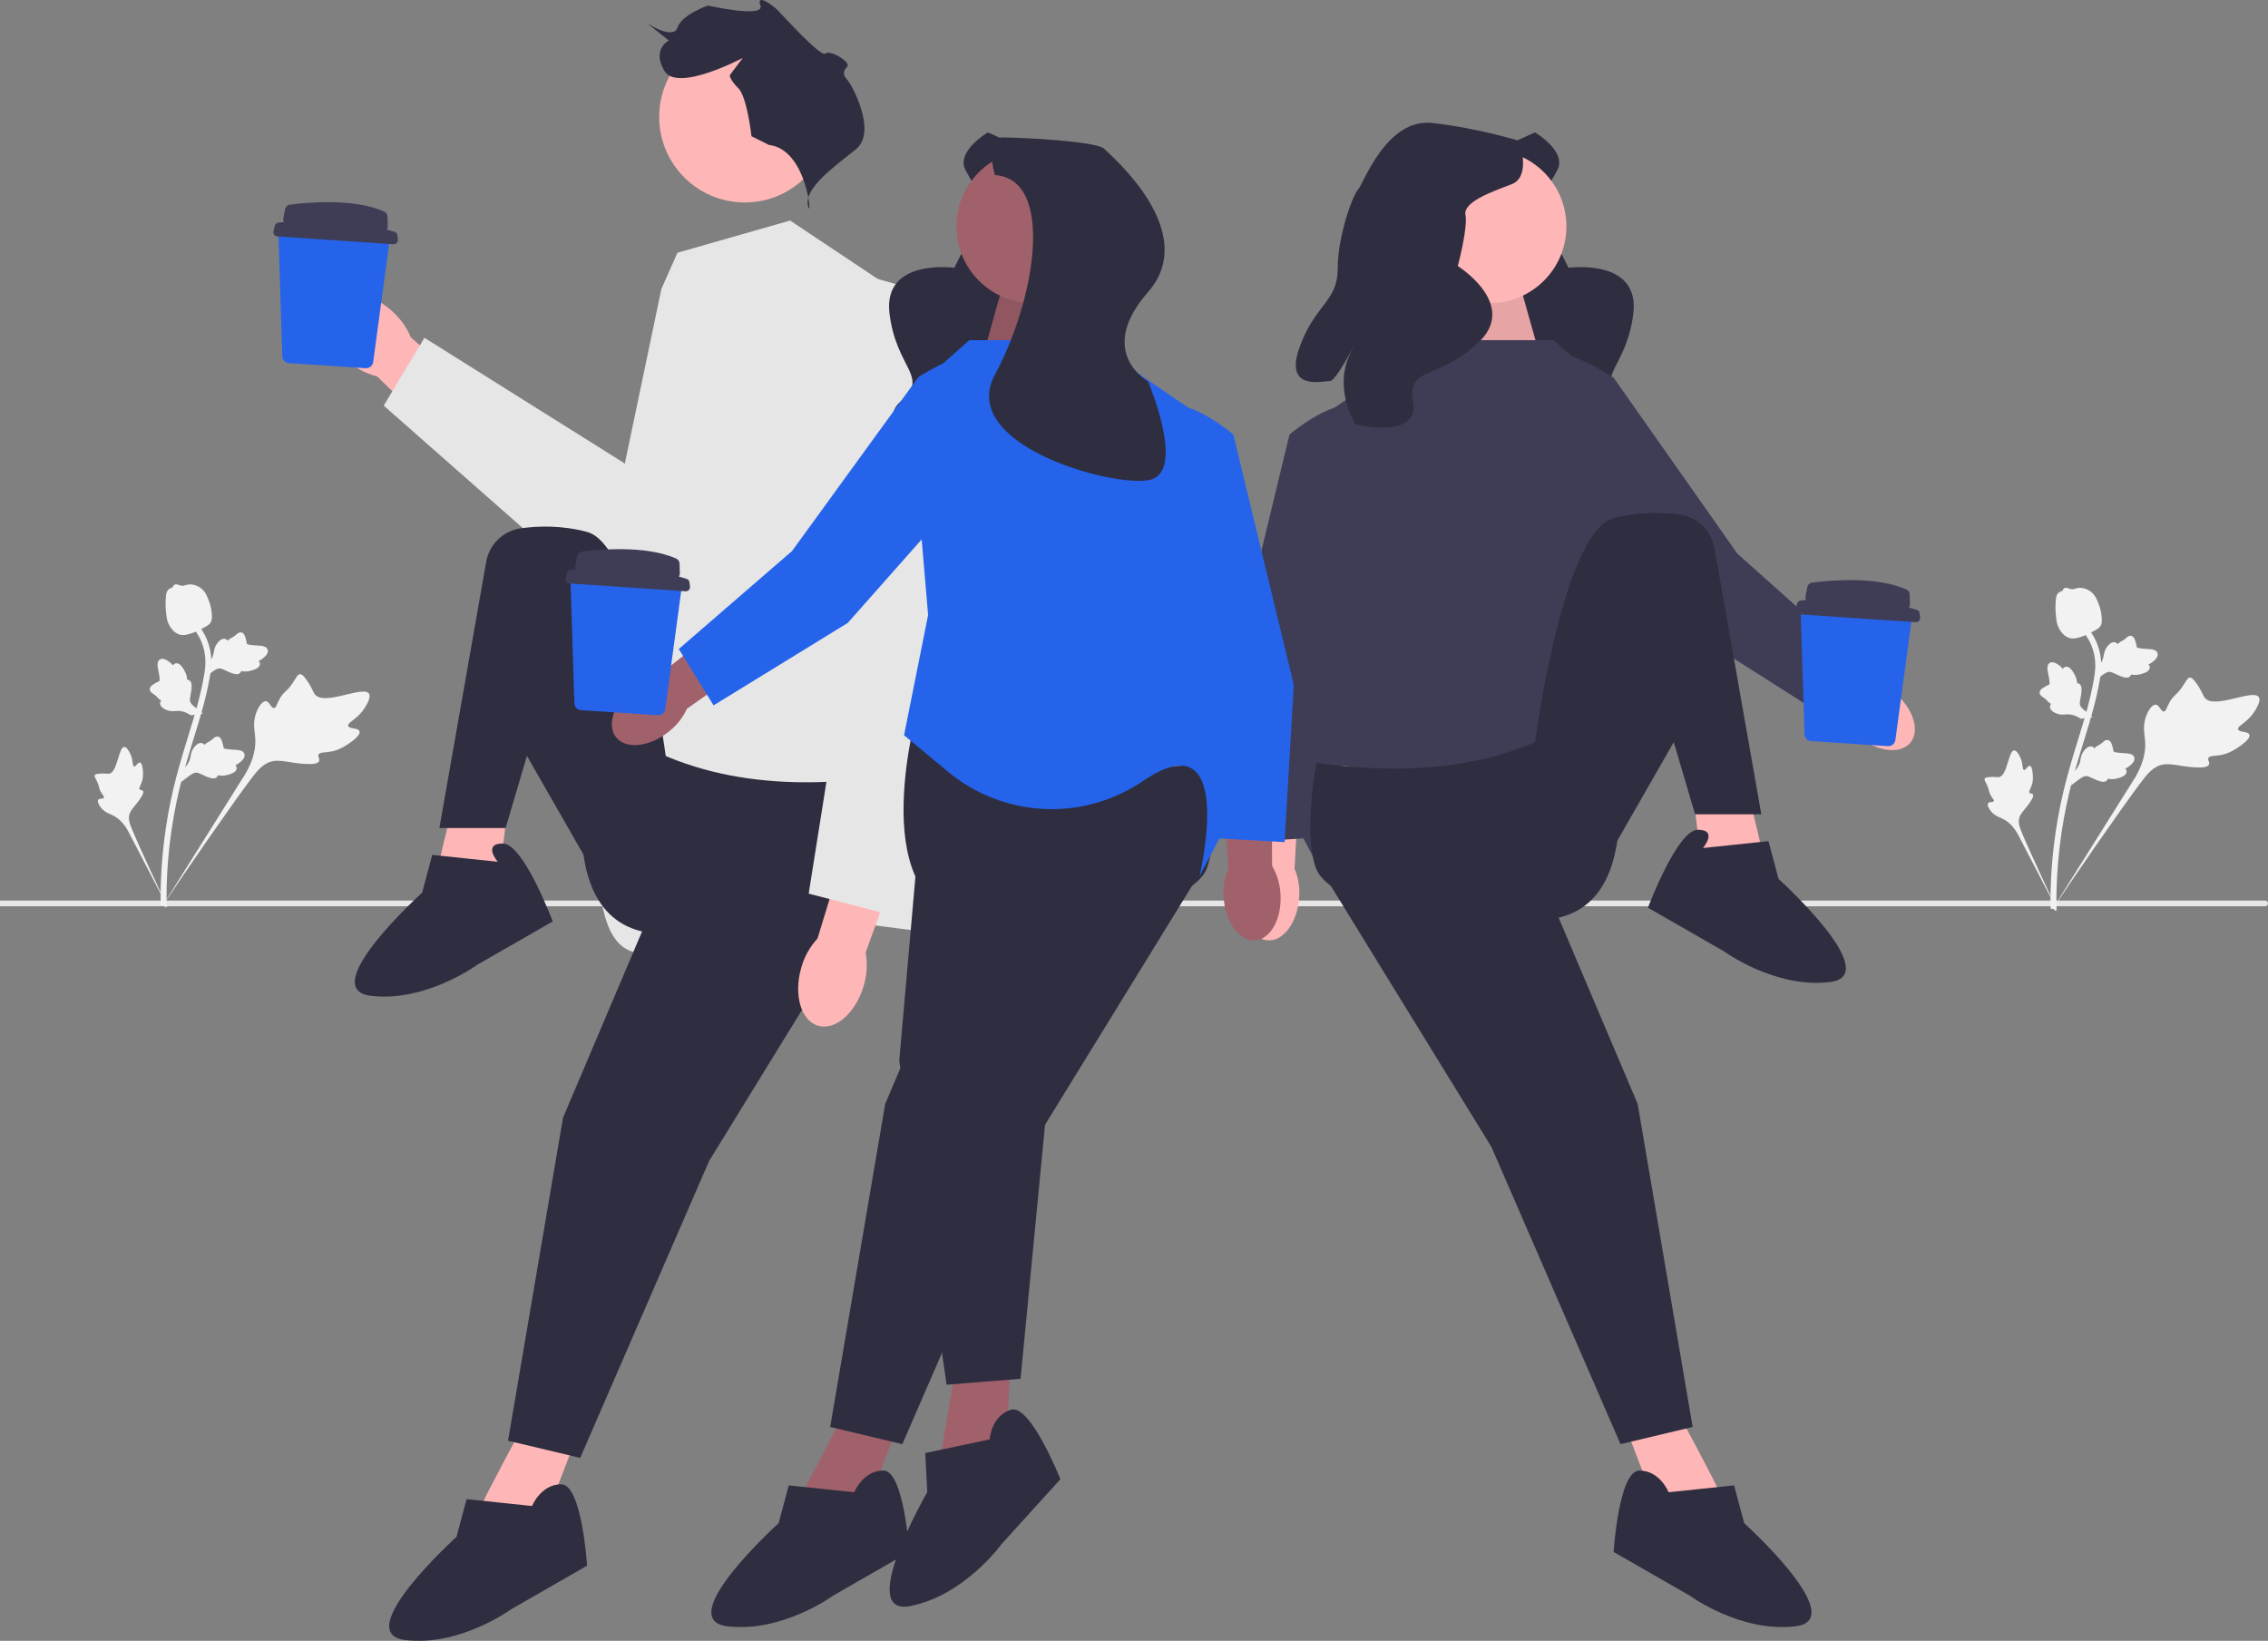<svg xmlns="http://www.w3.org/2000/svg" width="660.04" height="477.556" viewBox="0 0 660.04 477.556" xmlns:xlink="http://www.w3.org/1999/xlink" role="img" artist="Katerina Limpitsouni" source="https://undraw.co/"><rect x="0" y="0" width="660.04" height="477.556" fill="#808080" stroke="none"/><path d="M660.04,262.93h0c0,.464-.376,.84-.84,.84H0v-1.68H659.2c.464,0,.84,.376,.84,.84Z" fill="#e6e6e6"/><g><circle cx="216.748" cy="34.02" r="24.912" fill="#ffb6b6"/><path d="M229.949,64.188l-32.791,9.369-4.684,10.54-10.54,50.357v79.634s-12.882,28.106-5.855,52.699c7.511,26.287,33.962-4.74,53.87-1.199,19.909,3.541,51.528,7.054,51.528,7.054l-18.737-85.49-4.684-104.227-28.106-18.737Z" fill="#e6e6e6"/><path d="M223.761,42.178l-5.065-2.532s-1.266-11.396-3.799-13.928-2.532-3.799-2.532-3.799l3.799-5.065s-18.993,10.13-22.792,3.799,1.266-8.863,1.266-8.863l-6.331-5.065s7.597,5.065,8.863,1.266,8.863-6.376,8.863-6.376c0,0,16.59,3.754,15.259,0s3.734,.045,5,1.311,12.662,13.928,13.928,12.662,7.597,2.532,6.331,3.799-1.266,2.532,0,3.799,8.863,15.194,2.532,20.259-15.194,11.396-13.928,16.461,0-16.461-11.396-17.727Z" fill="#2f2e41"/><g><path id="uuid-9ec032c4-1053-42c3-862e-530ead60710b-2664" d="M100.958,104.899c-6.394-5.512-8.733-13.279-5.224-17.347,3.508-4.069,11.534-2.898,17.93,2.617,2.585,2.168,4.613,4.923,5.915,8.036l26.797,23.696-11.388,12.338-25.208-24.67c-3.271-.829-6.296-2.43-8.822-4.669Z" fill="#ffb6b6"/><path d="M192.755,84.499l17.651-1.605,15.48,73.826c2.95,14.067-6.272,27.801-20.409,30.396l-12.722,2.335L111.669,118.058l11.847-19.749,59.797,37.51,9.442-51.32Z" fill="#e6e6e6"/></g><g><path d="M153.349,412.812s-14,26-13,25,18,5,18,5l10-26-15-4Z" fill="#ffb6b6"/><path d="M132.685,230.817s-7.167,28.647-6.444,27.431,18.677,.414,18.677,.414l3.29-27.662-15.523-.183Z" fill="#ffb6b6"/><path d="M257.349,226c-31.638,4.445-60.215,.569-83.5-17.688,0,0-17,57,14,63s65.5-4.312,69.5-14.312,0-31,0-31Z" fill="#2f2e41"/><polygon points="198.349 244 163.849 325.312 147.849 419.312 168.849 424.312 206.412 337.812 257.349 255 198.349 244" fill="#2f2e41"/><path d="M193.849,220.812s-8-62-23-66c-7.313-1.95-14.15-1.761-19.237-1.055-5.128,.711-9.215,4.629-10.112,9.728l-13.631,77.515h19.276l6.205-21,16.5,28.812,24-28Z" fill="#2f2e41"/><path d="M144.849,250.812l-19.059-2-2.941,11s-31,28-15,30c16,2,31-9,31-9l22.01-12.626s-8.51-22.687-14.51-22.687-1.5,5.312-1.5,5.312Z" fill="#2f2e41"/><path d="M154.849,438.312l-19.059-2-2.941,11s-31,28-15,30,31-9,31-9l22.01-12.626s-1.51-23.687-7.51-23.687c-6,0-8.5,6.312-8.5,6.312Z" fill="#2f2e41"/></g><g><path id="uuid-0c2c35cf-ee7e-4b84-8f52-274d32364181-2665" d="M251.351,286.928c-2.298,7.881-8.227,13.084-13.243,11.621-5.016-1.463-7.217-9.038-4.917-16.922,.876-3.162,2.495-6.068,4.724-8.476l10.158-33.271,15.511,5.1-11.661,32.258c.586,3.229,.389,6.552-.573,9.69Z" fill="#ffb6b6"/><path d="M262.088,83.07l-8.088-2.281v0c-7.627,15.174-10.906,32.163-9.476,49.086l3.992,47.22-13.171,82.998,25.816,6.679,20.344-104.158-19.417-79.543Z" fill="#e6e6e6"/></g></g><g><path d="M104.627,212.836c-.354-1.084-3.039-.607-3.296-1.576-.257-.966,2.319-1.776,4.295-4.498,.356-.491,2.601-3.584,1.74-4.886-1.632-2.466-12.988,3.676-15.714,.229-.598-.756-.844-2.055-2.626-4.472-.709-.961-1.164-1.426-1.707-1.412-.771,.019-1.047,.984-2.259,2.732-1.818,2.621-2.474,2.292-3.671,4.439-.889,1.594-.994,2.613-1.635,2.673-.907,.085-1.282-1.9-2.39-1.977-1.131-.079-2.263,1.882-2.824,3.415-1.053,2.875-.401,5.073-.256,7.263,.157,2.38-.212,5.864-2.798,10.336l-24.392,38.862c5.238-7.922,20.108-29.526,26.099-37.45,1.729-2.288,3.588-4.585,6.449-5.017,2.754-.416,6.105,.947,10.782,.867,.546-.009,2.066-.054,2.436-.86,.306-.666-.453-1.245-.177-1.871,.37-.84,2.037-.48,4.308-1.037,1.601-.393,2.689-1.043,3.625-1.602,.282-.169,4.484-2.714,4.012-4.157h-0Z" fill="#f2f2f2"/><path d="M40.741,221.909c-.634-.139-1.175,1.316-1.725,1.163-.548-.153-.202-1.651-.968-3.406-.138-.317-1.009-2.311-1.896-2.264-1.681,.089-1.943,7.435-4.421,7.779-.544,.075-1.252-.179-2.953-.001-.676,.071-1.036,.16-1.186,.431-.213,.384,.181,.798,.689,1.897,.762,1.648,.411,1.875,1.119,3.082,.526,.896,.995,1.242,.84,1.574-.22,.47-1.302,.081-1.66,.603-.365,.532,.271,1.654,.861,2.371,1.107,1.346,2.374,1.66,3.491,2.221,1.213,.61,2.817,1.796,4.266,4.355l12.036,23.184c-2.377-4.857-8.69-18.388-10.85-23.615-.624-1.509-1.215-3.084-.602-4.613,.59-1.472,2.226-2.723,3.537-5.042,.153-.271,.57-1.03,.281-1.444-.239-.342-.742-.137-.97-.453-.305-.424,.352-1.138,.734-2.414,.269-.899,.264-1.621,.26-2.241-.001-.187-.038-2.984-.882-3.169v0Z" fill="#f2f2f2"/><path d="M52.749,227.566l.378-3.493,.232-.219c1.074-1.015,1.745-2.089,1.997-3.196,.04-.176,.071-.354,.103-.535,.126-.718,.282-1.611,.972-2.538,.386-.517,1.409-1.684,2.463-1.276,.285,.107,.477,.291,.61,.487,.033-.034,.068-.068,.104-.105,.455-.443,.774-.605,1.081-.761,.236-.12,.479-.244,.891-.573,.181-.144,.326-.275,.447-.384,.37-.33,.843-.717,1.491-.564,.687,.188,.923,.843,1.079,1.277,.279,.774,.365,1.306,.422,1.659,.02,.129,.044,.274,.062,.321,.15,.379,2.038,.477,2.748,.518,1.597,.087,2.978,.162,3.31,1.255,.238,.782-.258,1.635-1.519,2.603-.393,.301-.785,.509-1.127,.664,.21,.199,.378,.469,.388,.838h0c.023,.872-.872,1.542-2.659,1.993-.444,.113-1.042,.263-1.823,.226-.368-.018-.691-.075-.966-.127-.041,.157-.116,.32-.252,.474-.398,.455-1.04,.571-1.912,.314-.963-.268-1.723-.633-2.395-.954-.586-.279-1.092-.518-1.516-.583-.789-.11-1.525,.377-2.405,1.025l-2.206,1.655h-0Z" fill="#f2f2f2"/><path d="M59.045,207.671l-3.475,.52-.271-.169c-1.254-.781-2.464-1.158-3.598-1.121-.18,.006-.36,.021-.544,.036-.727,.061-1.63,.136-2.702-.296-.598-.243-1.987-.935-1.859-2.059,.031-.302,.161-.535,.316-.714-.041-.024-.083-.048-.128-.075-.544-.328-.781-.595-1.01-.853-.176-.198-.357-.402-.781-.717-.186-.138-.348-.245-.485-.335-.413-.274-.907-.634-.924-1.299,.007-.712,.582-1.106,.962-1.368,.678-.466,1.171-.684,1.498-.829,.12-.052,.254-.112,.295-.142,.328-.242-.056-2.092-.196-2.79-.321-1.566-.599-2.922,.374-3.52,.696-.429,1.647-.165,2.903,.809,.391,.304,.691,.631,.928,.922,.139-.254,.358-.485,.712-.588h0c.838-.244,1.712,.452,2.602,2.066,.222,.401,.519,.941,.681,1.707,.076,.361,.103,.687,.122,.966,.162-0,.339,.031,.522,.123,.541,.269,.816,.861,.789,1.77-.015,.999-.175,1.828-.315,2.558-.121,.638-.224,1.188-.18,1.614,.093,.791,.751,1.379,1.602,2.066l2.16,1.714h-0Z" fill="#f2f2f2"/><path d="M59.513,197.237l.378-3.493,.232-.219c1.074-1.015,1.745-2.089,1.997-3.196,.04-.176,.071-.354,.103-.535,.126-.718,.282-1.611,.972-2.538,.386-.517,1.409-1.684,2.463-1.276,.285,.107,.477,.291,.61,.487,.033-.034,.068-.068,.104-.105,.455-.443,.774-.605,1.081-.761,.236-.12,.479-.244,.891-.573,.181-.144,.326-.275,.447-.384,.37-.33,.843-.717,1.491-.564,.687,.188,.923,.843,1.079,1.277,.279,.774,.365,1.306,.422,1.659,.02,.129,.044,.274,.062,.321,.15,.379,2.038,.477,2.748,.518,1.597,.087,2.978,.162,3.31,1.255,.238,.782-.258,1.635-1.519,2.603-.393,.301-.785,.509-1.127,.664,.21,.199,.378,.469,.388,.838h0c.023,.872-.872,1.542-2.659,1.993-.444,.113-1.042,.263-1.823,.226-.368-.018-.691-.075-.966-.127-.041,.157-.116,.32-.252,.474-.398,.455-1.04,.571-1.912,.314-.963-.268-1.723-.633-2.395-.954-.586-.279-1.092-.518-1.516-.583-.789-.11-1.525,.377-2.405,1.025l-2.206,1.655h-0Z" fill="#f2f2f2"/><path d="M48.247,264.162l-.614-.607,.011-.863-.011,.863-.854-.09c.004-.08-.002-.268-.008-.561-.033-1.607-.135-6.497,.546-14.011,.475-5.245,1.27-10.569,2.362-15.827,1.093-5.266,2.228-9.185,3.14-12.334,.688-2.375,1.382-4.628,2.06-6.823,1.809-5.863,3.516-11.402,4.574-17.719,.237-1.41,.728-4.346-.278-7.811-.584-2.01-1.584-3.901-2.972-5.62l1.344-1.085c1.532,1.9,2.638,3.995,3.286,6.226,1.116,3.842,.58,7.04,.323,8.577-1.076,6.429-2.801,12.021-4.628,17.941-.674,2.187-1.366,4.43-2.051,6.795-.903,3.12-2.028,7.005-3.107,12.203-1.079,5.195-1.864,10.454-2.334,15.633-.672,7.419-.571,12.237-.538,13.819,.017,.845,.021,1.022-.251,1.295v-0Z" fill="#f2f2f2"/><path d="M52.514,184.745c-.069-.015-.139-.033-.208-.053-1.418-.397-2.555-1.553-3.381-3.433-.387-.884-.478-1.815-.66-3.671-.029-.286-.155-1.734,0-3.653,.101-1.254,.236-1.758,.577-2.153,.379-.441,.89-.693,1.429-.82,.015-.166,.069-.328,.177-.482,.444-.639,1.187-.376,1.59-.24,.203,.073,.456,.166,.741,.214,.447,.077,.715-.001,1.119-.118,.387-.112,.868-.252,1.533-.24,1.312,.018,2.284,.608,2.604,.802,1.687,1.014,2.269,2.631,2.943,4.503,.134,.375,.578,1.732,.682,3.479,.075,1.26-.09,1.776-.28,2.145-.387,.758-.979,1.11-2.449,1.85-1.536,.775-2.306,1.163-2.938,1.362-1.47,.462-2.393,.751-3.479,.509v0Z" fill="#f2f2f2"/></g><path d="M446.733,38.543s9.537,5.593,6.409,11.124-7.488,13.065-4.53,15.438c2.958,2.373,7.842,12.834,7.842,12.834,0,0,20.845-2.911,18.888,13.281-1.957,16.193-11.75,18.4-3.356,25.524,8.394,7.124-8.724,15.643-8.724,15.643,0,0-11.817-3.682-14.513-15.007s2.403,8.659,.693,10.091-8.351,10.877-13.05-1.68c-4.699-12.557-.046-17.425-6.255-24.836s-10.43-19.397-10.245-21.493-7.102-21.215,4.114-28.672c11.216-7.457,22.725-12.248,22.725-12.248Z" fill="#2f2e41"/><g><path id="uuid-40eda929-ef4c-4923-ad7d-cda70967e632-2666" d="M540.67,214.233c5.537,4.583,12.39,5.44,15.305,1.916,2.916-3.524,.79-10.095-4.749-14.678-2.188-1.861-4.789-3.171-7.587-3.821l-23.706-19.12-8.735,11.316,24.297,17.648c1.162,2.628,2.936,4.939,5.175,6.74Z" fill="#ffb6b6"/><path d="M469.622,109.958s-18.603-12.441-24.695-6.341c-6.092,6.101-4.637,21.338-4.637,21.338l48.786,56.856,38.685,24.59,10.373-16.243-32.523-29.021-35.988-51.179Z" fill="#3f3d56"/></g><polygon points="442.353 83.008 449.103 107 412.055 107 424.255 77.438 442.353 83.008" fill="#ffb6b6"/><polygon points="442.353 83.008 449.103 107 412.055 107 424.255 77.438 442.353 83.008" opacity=".1"/><g><path id="uuid-c7296f43-523d-4c33-91d5-0d02a2c7186e-2667" d="M361.56,260.149c-.478,7.171,2.834,13.231,7.398,13.535s8.65-5.263,9.128-12.437c.23-2.863-.229-5.74-1.339-8.389l1.643-30.411-14.287-.467-.102,30.029c-1.452,2.479-2.289,5.271-2.44,8.14Z" fill="#ffb6b6"/><path d="M404.581,141.531s-.79-22.366-9.302-23.739-20.02,8.72-20.02,8.72l-17.581,72.826,2.682,45.76,19.242-1.087,4.516-43.354,20.462-59.125Z" fill="#3f3d56"/></g><path d="M487.103,408.812s14,26,13,25-18,5-18,5l-10-26,15-4Z" fill="#ffb6b6"/><path d="M507.766,226.817s7.167,28.647,6.444,27.431-18.677,.414-18.677,.414l-3.29-27.662,15.523-.183Z" fill="#ffb6b6"/><path d="M452.103,99h-34.953l-38.047,26-11,91,6,18,11,21s-11-46,16-28,29,21,29,21l36-18,13.5-74.5-10-41-17.5-15.5Z" fill="#3f3d56"/><path d="M383.103,222c31.638,4.445,60.215,.569,83.5-17.688,0,0,17,57-14,63-31,6-65.5-4.312-69.5-14.312-4-10,0-31,0-31Z" fill="#2f2e41"/><polygon points="442.103 240 476.603 321.312 492.603 415.312 471.603 420.312 434.04 333.812 383.103 251 442.103 240" fill="#2f2e41"/><path d="M446.603,216.812s8-62,23-66c7.313-1.95,14.15-1.761,19.237-1.055,5.128,.711,9.215,4.629,10.112,9.728l13.631,77.515h-19.276l-6.205-21-16.5,28.812-24-28Z" fill="#2f2e41"/><path d="M495.603,246.812l19.059-2,2.941,11s31,28,15,30c-16,2-31-9-31-9l-22.01-12.626s8.51-22.687,14.51-22.687,1.5,5.312,1.5,5.312Z" fill="#2f2e41"/><path d="M485.603,434.312l19.059-2,2.941,11s31,28,15,30c-16,2-31-9-31-9l-22.01-12.626s1.51-23.687,7.51-23.687,8.5,6.312,8.5,6.312Z" fill="#2f2e41"/><circle cx="433.551" cy="65.911" r="22.311" fill="#ffb6b6"/><path d="M442.103,40.997s3.718,10.412-2.231,12.643-14.13,5.206-13.386,8.924-2.231,14.874-2.231,14.874c0,0,17.849,11.155,5.949,22.311-11.899,11.155-20.823,6.559-18.964,17.409s-16.733,6.389-16.733,6.389c0,0-6.693-10.412-1.487-20.823,5.206-10.412-3.718,8.181-5.949,8.181s-13.386,2.975-8.924-9.668,11.155-13.386,11.155-23.054c0-9.668,4.462-21.567,5.949-23.054s8.181-20.823,21.567-19.336,25.285,5.206,25.285,5.206Z" fill="#2f2e41"/><path d="M247.103,408.812s-14,26-13,25,18,5,18,5l10-26-15-4Z" fill="#a0616a"/><path d="M351.103,222c-31.638,4.445-60.215,.569-83.5-17.688,0,0-17,57,14,63,31,6,65.5-4.312,69.5-14.312s0-31,0-31Z" fill="#2f2e41"/><polygon points="292.103 240 257.603 321.312 241.603 415.312 262.603 420.312 300.166 333.812 351.103 251 292.103 240" fill="#2f2e41"/><path d="M248.603,434.312l-19.059-2-2.941,11s-31,28-15,30,31-9,31-9l22.01-12.626s-1.51-23.687-7.51-23.687-8.5,6.312-8.5,6.312Z" fill="#2f2e41"/><path d="M278.714,395.133s-5.296,29.051-4.653,27.791,18.665-.797,18.665-.797l1.491-27.817-15.502,.823Z" fill="#a0616a"/><polygon points="269.44 220.672 261.708 308.662 275.488 403.013 297.006 401.29 306.051 307.421 328.956 212.934 269.44 220.672" fill="#2f2e41"/><path d="M288.008,418.927l-18.746,3.977,.596,11.371s-20.85,36.198-5.013,33.164c15.837-3.034,26.711-18.125,26.711-18.125l17.041-18.8s-8.744-22.065-14.451-20.214-6.138,8.627-6.138,8.627Z" fill="#2f2e41"/><path d="M287.472,38.543s-9.537,5.593-6.409,11.124,7.488,13.065,4.53,15.438-7.842,12.834-7.842,12.834c0,0-20.845-2.911-18.888,13.281s11.75,18.4,3.356,25.524c-8.394,7.124,8.724,15.643,8.724,15.643,0,0,11.817-3.682,14.513-15.007s-2.403,8.659-.693,10.091,8.351,10.877,13.05-1.68,.046-17.425,6.255-24.836c6.209-7.411,10.43-19.397,10.245-21.493s7.102-21.215-4.114-28.672c-11.216-7.457-22.725-12.248-22.725-12.248Z" fill="#2f2e41"/><polygon points="291.853 83.008 285.103 107 322.15 107 309.951 77.438 291.853 83.008" fill="#a0616a"/><polygon points="291.853 83.008 285.103 107 322.15 107 309.951 77.438 291.853 83.008" opacity=".1"/><g><path id="uuid-30591428-cd87-4ca8-90c0-8a5e265d7e31-2668" d="M372.645,260.149c.478,7.171-2.834,13.231-7.398,13.535s-8.65-5.263-9.128-12.437c-.23-2.863,.229-5.74,1.339-8.389l-1.643-30.411,14.287-.467,.102,30.029c1.452,2.479,2.289,5.271,2.44,8.14Z" fill="#a0616a"/><path d="M329.624,141.531s.79-22.366,9.302-23.739c8.511-1.373,20.02,8.72,20.02,8.72l17.581,72.826-2.682,45.76-19.242-1.087-4.516-43.354-20.462-59.125Z" fill="#2563eb"/></g><path d="M282.103,99h34.953l38.047,26,11,91-6,18-11,21s11-46-16-28c-.27,.18-.537,.358-.803,.536-17.38,11.609-40.314,10.417-56.402-2.925l-12.795-10.611,7-35-5.5-64.5,17.5-15.5Z" fill="#2563eb"/><g><path id="uuid-53b096d6-03cc-438c-8f9a-f5acbbdd06bd-2669" d="M194.642,212.93c-5.606,4.498-12.471,5.251-15.333,1.683-2.862-3.568-.637-10.106,4.972-14.604,2.216-1.828,4.837-3.098,7.644-3.705l23.993-18.758,8.562,11.447-24.562,17.276c-1.202,2.61-3.011,4.894-5.277,6.661Z" fill="#a0616a"/><path d="M267.266,109.746s18.79-12.157,24.789-5.965,4.312,21.406,4.312,21.406l-49.644,56.108-39.054,23.999-10.125-16.399,32.96-28.523,36.762-50.626Z" fill="#2563eb"/></g><circle cx="300.654" cy="65.911" r="22.311" fill="#a0616a"/><path d="M289.548,50.956s-3.287-10.956,2.191-10.956,27.391,1.096,29.582,3.287,28.121,24.183,12.782,41.713c-15.339,17.53,0,26,0,26,0,0,11.322,26.511,.366,28.702-10.956,2.191-55.898-10.338-44.921-30.678,11.912-22.072,17.455-56.91,0-58.068Z" fill="#2f2e41"/><g><path d="M654.627,213.836c-.354-1.084-3.039-.607-3.296-1.576-.257-.966,2.319-1.776,4.295-4.498,.356-.491,2.601-3.584,1.74-4.886-1.632-2.466-12.988,3.676-15.714,.229-.598-.756-.844-2.055-2.626-4.472-.709-.961-1.164-1.426-1.707-1.412-.771,.019-1.047,.984-2.259,2.732-1.818,2.621-2.474,2.292-3.671,4.439-.889,1.594-.994,2.613-1.635,2.673-.907,.085-1.282-1.9-2.39-1.977-1.131-.079-2.263,1.882-2.824,3.415-1.053,2.875-.401,5.073-.256,7.263,.157,2.38-.212,5.864-2.798,10.336l-24.392,38.862c5.238-7.922,20.108-29.526,26.099-37.45,1.729-2.288,3.588-4.585,6.449-5.017,2.754-.416,6.105,.947,10.782,.867,.546-.009,2.066-.054,2.436-.86,.306-.666-.453-1.245-.177-1.871,.37-.84,2.037-.48,4.308-1.037,1.601-.393,2.689-1.043,3.625-1.602,.282-.169,4.484-2.714,4.012-4.157h-0Z" fill="#f2f2f2"/><path d="M590.741,222.909c-.634-.139-1.175,1.316-1.725,1.163-.548-.153-.202-1.651-.968-3.406-.138-.317-1.009-2.311-1.896-2.264-1.681,.089-1.943,7.435-4.421,7.779-.544,.075-1.252-.179-2.953-.001-.676,.071-1.036,.16-1.186,.431-.213,.384,.181,.798,.689,1.897,.762,1.648,.411,1.875,1.119,3.082,.526,.896,.995,1.242,.84,1.574-.22,.47-1.302,.081-1.66,.603-.365,.532,.271,1.654,.861,2.371,1.107,1.346,2.374,1.66,3.491,2.221,1.213,.61,2.817,1.796,4.266,4.355l12.036,23.184c-2.377-4.857-8.69-18.388-10.85-23.615-.624-1.509-1.215-3.084-.602-4.613,.59-1.472,2.226-2.723,3.537-5.042,.153-.271,.57-1.03,.281-1.444-.239-.342-.742-.137-.97-.453-.305-.424,.352-1.138,.734-2.414,.269-.899,.264-1.621,.26-2.241-.001-.187-.038-2.984-.882-3.169v0Z" fill="#f2f2f2"/><path d="M602.749,228.566l.378-3.493,.232-.219c1.074-1.015,1.745-2.089,1.997-3.196,.04-.176,.071-.354,.103-.535,.126-.718,.282-1.611,.972-2.538,.386-.517,1.409-1.684,2.463-1.276,.285,.107,.477,.291,.61,.487,.033-.034,.068-.068,.104-.105,.455-.443,.774-.605,1.081-.761,.236-.12,.479-.244,.891-.573,.181-.144,.326-.275,.447-.384,.37-.33,.843-.717,1.491-.564,.687,.188,.923,.843,1.079,1.277,.279,.774,.365,1.306,.422,1.659,.02,.129,.044,.274,.062,.321,.15,.379,2.038,.477,2.748,.518,1.597,.087,2.978,.162,3.31,1.255,.238,.782-.258,1.635-1.519,2.603-.393,.301-.785,.509-1.127,.664,.21,.199,.378,.469,.388,.838h0c.023,.872-.872,1.542-2.659,1.993-.444,.113-1.042,.263-1.823,.226-.368-.018-.691-.075-.966-.127-.041,.157-.116,.32-.252,.474-.398,.455-1.04,.571-1.912,.314-.963-.268-1.723-.633-2.395-.954-.586-.279-1.092-.518-1.516-.583-.789-.11-1.525,.377-2.405,1.025l-2.206,1.655h-0Z" fill="#f2f2f2"/><path d="M609.045,208.671l-3.475,.52-.271-.169c-1.254-.781-2.464-1.158-3.598-1.121-.18,.006-.36,.021-.544,.036-.727,.061-1.63,.136-2.702-.296-.598-.243-1.987-.935-1.859-2.059,.031-.302,.161-.535,.316-.714-.041-.024-.083-.048-.128-.075-.544-.328-.781-.595-1.01-.853-.176-.198-.357-.402-.781-.717-.186-.138-.348-.245-.485-.335-.413-.274-.907-.634-.924-1.299,.007-.712,.582-1.106,.962-1.368,.678-.466,1.171-.684,1.498-.829,.12-.052,.254-.112,.295-.142,.328-.242-.056-2.092-.196-2.79-.321-1.566-.599-2.922,.374-3.52,.696-.429,1.647-.165,2.903,.809,.391,.304,.691,.631,.928,.922,.139-.254,.358-.485,.712-.588h0c.838-.244,1.712,.452,2.602,2.066,.222,.401,.519,.941,.681,1.707,.076,.361,.103,.687,.122,.966,.162-0,.339,.031,.522,.123,.541,.269,.816,.861,.789,1.77-.015,.999-.175,1.828-.315,2.558-.121,.638-.224,1.188-.18,1.614,.093,.791,.751,1.379,1.602,2.066l2.16,1.714h-0Z" fill="#f2f2f2"/><path d="M609.513,198.237l.378-3.493,.232-.219c1.074-1.015,1.745-2.089,1.997-3.196,.04-.176,.071-.354,.103-.535,.126-.718,.282-1.611,.972-2.538,.386-.517,1.409-1.684,2.463-1.276,.285,.107,.477,.291,.61,.487,.033-.034,.068-.068,.104-.105,.455-.443,.774-.605,1.081-.761,.236-.12,.479-.244,.891-.573,.181-.144,.326-.275,.447-.384,.37-.33,.843-.717,1.491-.564,.687,.188,.923,.843,1.079,1.277,.279,.774,.365,1.306,.422,1.659,.02,.129,.044,.274,.062,.321,.15,.379,2.038,.477,2.748,.518,1.597,.087,2.978,.162,3.31,1.255,.238,.782-.258,1.635-1.519,2.603-.393,.301-.785,.509-1.127,.664,.21,.199,.378,.469,.388,.838h0c.023,.872-.872,1.542-2.659,1.993-.444,.113-1.042,.263-1.823,.226-.368-.018-.691-.075-.966-.127-.041,.157-.116,.32-.252,.474-.398,.455-1.04,.571-1.912,.314-.963-.268-1.723-.633-2.395-.954-.586-.279-1.092-.518-1.516-.583-.789-.11-1.525,.377-2.405,1.025l-2.206,1.655h-0Z" fill="#f2f2f2"/><path d="M598.247,265.162l-.614-.607,.011-.863-.011,.863-.854-.09c.004-.08-.002-.268-.008-.561-.033-1.607-.135-6.497,.546-14.011,.475-5.245,1.27-10.569,2.362-15.827,1.093-5.266,2.228-9.185,3.14-12.334,.688-2.375,1.382-4.628,2.06-6.823,1.809-5.863,3.516-11.402,4.574-17.719,.237-1.41,.728-4.346-.278-7.811-.584-2.01-1.584-3.901-2.972-5.62l1.344-1.085c1.532,1.9,2.638,3.995,3.286,6.226,1.116,3.842,.58,7.04,.323,8.577-1.076,6.429-2.801,12.021-4.628,17.941-.674,2.187-1.366,4.43-2.051,6.795-.903,3.12-2.028,7.005-3.107,12.203-1.079,5.195-1.864,10.454-2.334,15.633-.672,7.419-.571,12.237-.538,13.819,.017,.845,.021,1.022-.251,1.295v-0Z" fill="#f2f2f2"/><path d="M602.514,185.745c-.069-.015-.139-.033-.208-.053-1.418-.397-2.555-1.553-3.381-3.433-.387-.884-.478-1.815-.66-3.671-.029-.286-.155-1.734,0-3.653,.101-1.254,.236-1.758,.577-2.153,.379-.441,.89-.693,1.429-.82,.015-.166,.069-.328,.177-.482,.444-.639,1.187-.376,1.59-.24,.203,.073,.456,.166,.741,.214,.447,.077,.715-.001,1.119-.118,.387-.112,.868-.252,1.533-.24,1.312,.018,2.284,.608,2.604,.802,1.687,1.014,2.269,2.631,2.943,4.503,.134,.375,.578,1.732,.682,3.479,.075,1.26-.09,1.776-.28,2.145-.387,.758-.979,1.11-2.449,1.85-1.536,.775-2.306,1.163-2.938,1.362-1.47,.462-2.393,.751-3.479,.509v0Z" fill="#f2f2f2"/></g><g><path d="M167.16,204.692l-1.128-35.593c-.018-.578,.209-1.14,.623-1.543,.415-.403,.984-.615,1.561-.58l28.244,1.694c.571,.034,1.106,.307,1.469,.748,.363,.441,.527,1.019,.451,1.585l-4.778,35.376c-.145,1.07-1.102,1.853-2.179,1.781l-22.338-1.477c-.227-.015-.442-.065-.642-.146-.738-.298-1.256-1.008-1.282-1.846Z" fill="#2563eb"/><path d="M166.066,165.77c.395-.042,.924-.093,1.56-.146-.17-.316-.239-.69-.167-1.074l.504-2.666c.131-.692,.688-1.222,1.386-1.316,4.159-.556,18.463-2.065,27.47,2.021,.564,.256,.926,.817,.944,1.436l.082,2.844c.01,.352-.092,.678-.271,.948,.749,.201,1.495,.414,2.235,.646,.464,.145,.796,.555,.852,1.038l.14,1.212c.089,.769-.541,1.43-1.314,1.378l-33.766-2.28c-.768-.052-1.304-.785-1.119-1.533l.389-1.573c.125-.507,.554-.88,1.073-.934Z" fill="#3f3d56"/></g><g><path d="M82.16,103.692l-1.128-35.593c-.018-.578,.209-1.14,.623-1.543,.415-.403,.984-.615,1.561-.58l28.244,1.694c.571,.034,1.106,.307,1.469,.748,.363,.441,.527,1.019,.451,1.585l-4.778,35.376c-.145,1.07-1.102,1.853-2.179,1.781l-22.338-1.477c-.227-.015-.442-.065-.642-.146-.738-.298-1.256-1.008-1.282-1.846Z" fill="#2563eb"/><path d="M81.066,64.77c.395-.042,.924-.093,1.56-.146-.17-.316-.239-.69-.167-1.074l.504-2.666c.131-.692,.688-1.222,1.386-1.316,4.159-.556,18.463-2.065,27.47,2.021,.564,.256,.926,.817,.944,1.436l.082,2.844c.01,.352-.092,.678-.271,.948,.749,.201,1.495,.414,2.235,.646,.464,.145,.796,.555,.852,1.038l.14,1.212c.089,.769-.541,1.43-1.314,1.378l-33.766-2.28c-.768-.052-1.304-.785-1.119-1.533l.389-1.573c.125-.507,.554-.88,1.073-.934Z" fill="#3f3d56"/></g><g><path d="M525.16,213.692l-1.128-35.593c-.018-.578,.209-1.14,.623-1.543,.415-.403,.984-.615,1.561-.58l28.244,1.694c.571,.034,1.106,.307,1.469,.748,.363,.441,.527,1.019,.451,1.585l-4.778,35.376c-.145,1.07-1.102,1.853-2.179,1.781l-22.338-1.477c-.227-.015-.442-.065-.642-.146-.738-.298-1.256-1.008-1.282-1.846Z" fill="#2563eb"/><path d="M524.066,174.77c.395-.042,.924-.093,1.56-.146-.17-.316-.239-.69-.167-1.074l.504-2.666c.131-.692,.688-1.222,1.386-1.316,4.159-.556,18.463-2.065,27.47,2.021,.564,.256,.926,.817,.944,1.436l.082,2.844c.01,.352-.092,.678-.271,.948,.749,.201,1.495,.414,2.235,.646,.464,.145,.796,.555,.852,1.038l.14,1.212c.089,.769-.541,1.43-1.314,1.378l-33.766-2.28c-.768-.052-1.304-.785-1.119-1.533l.389-1.573c.125-.507,.554-.88,1.073-.934Z" fill="#3f3d56"/></g></svg>